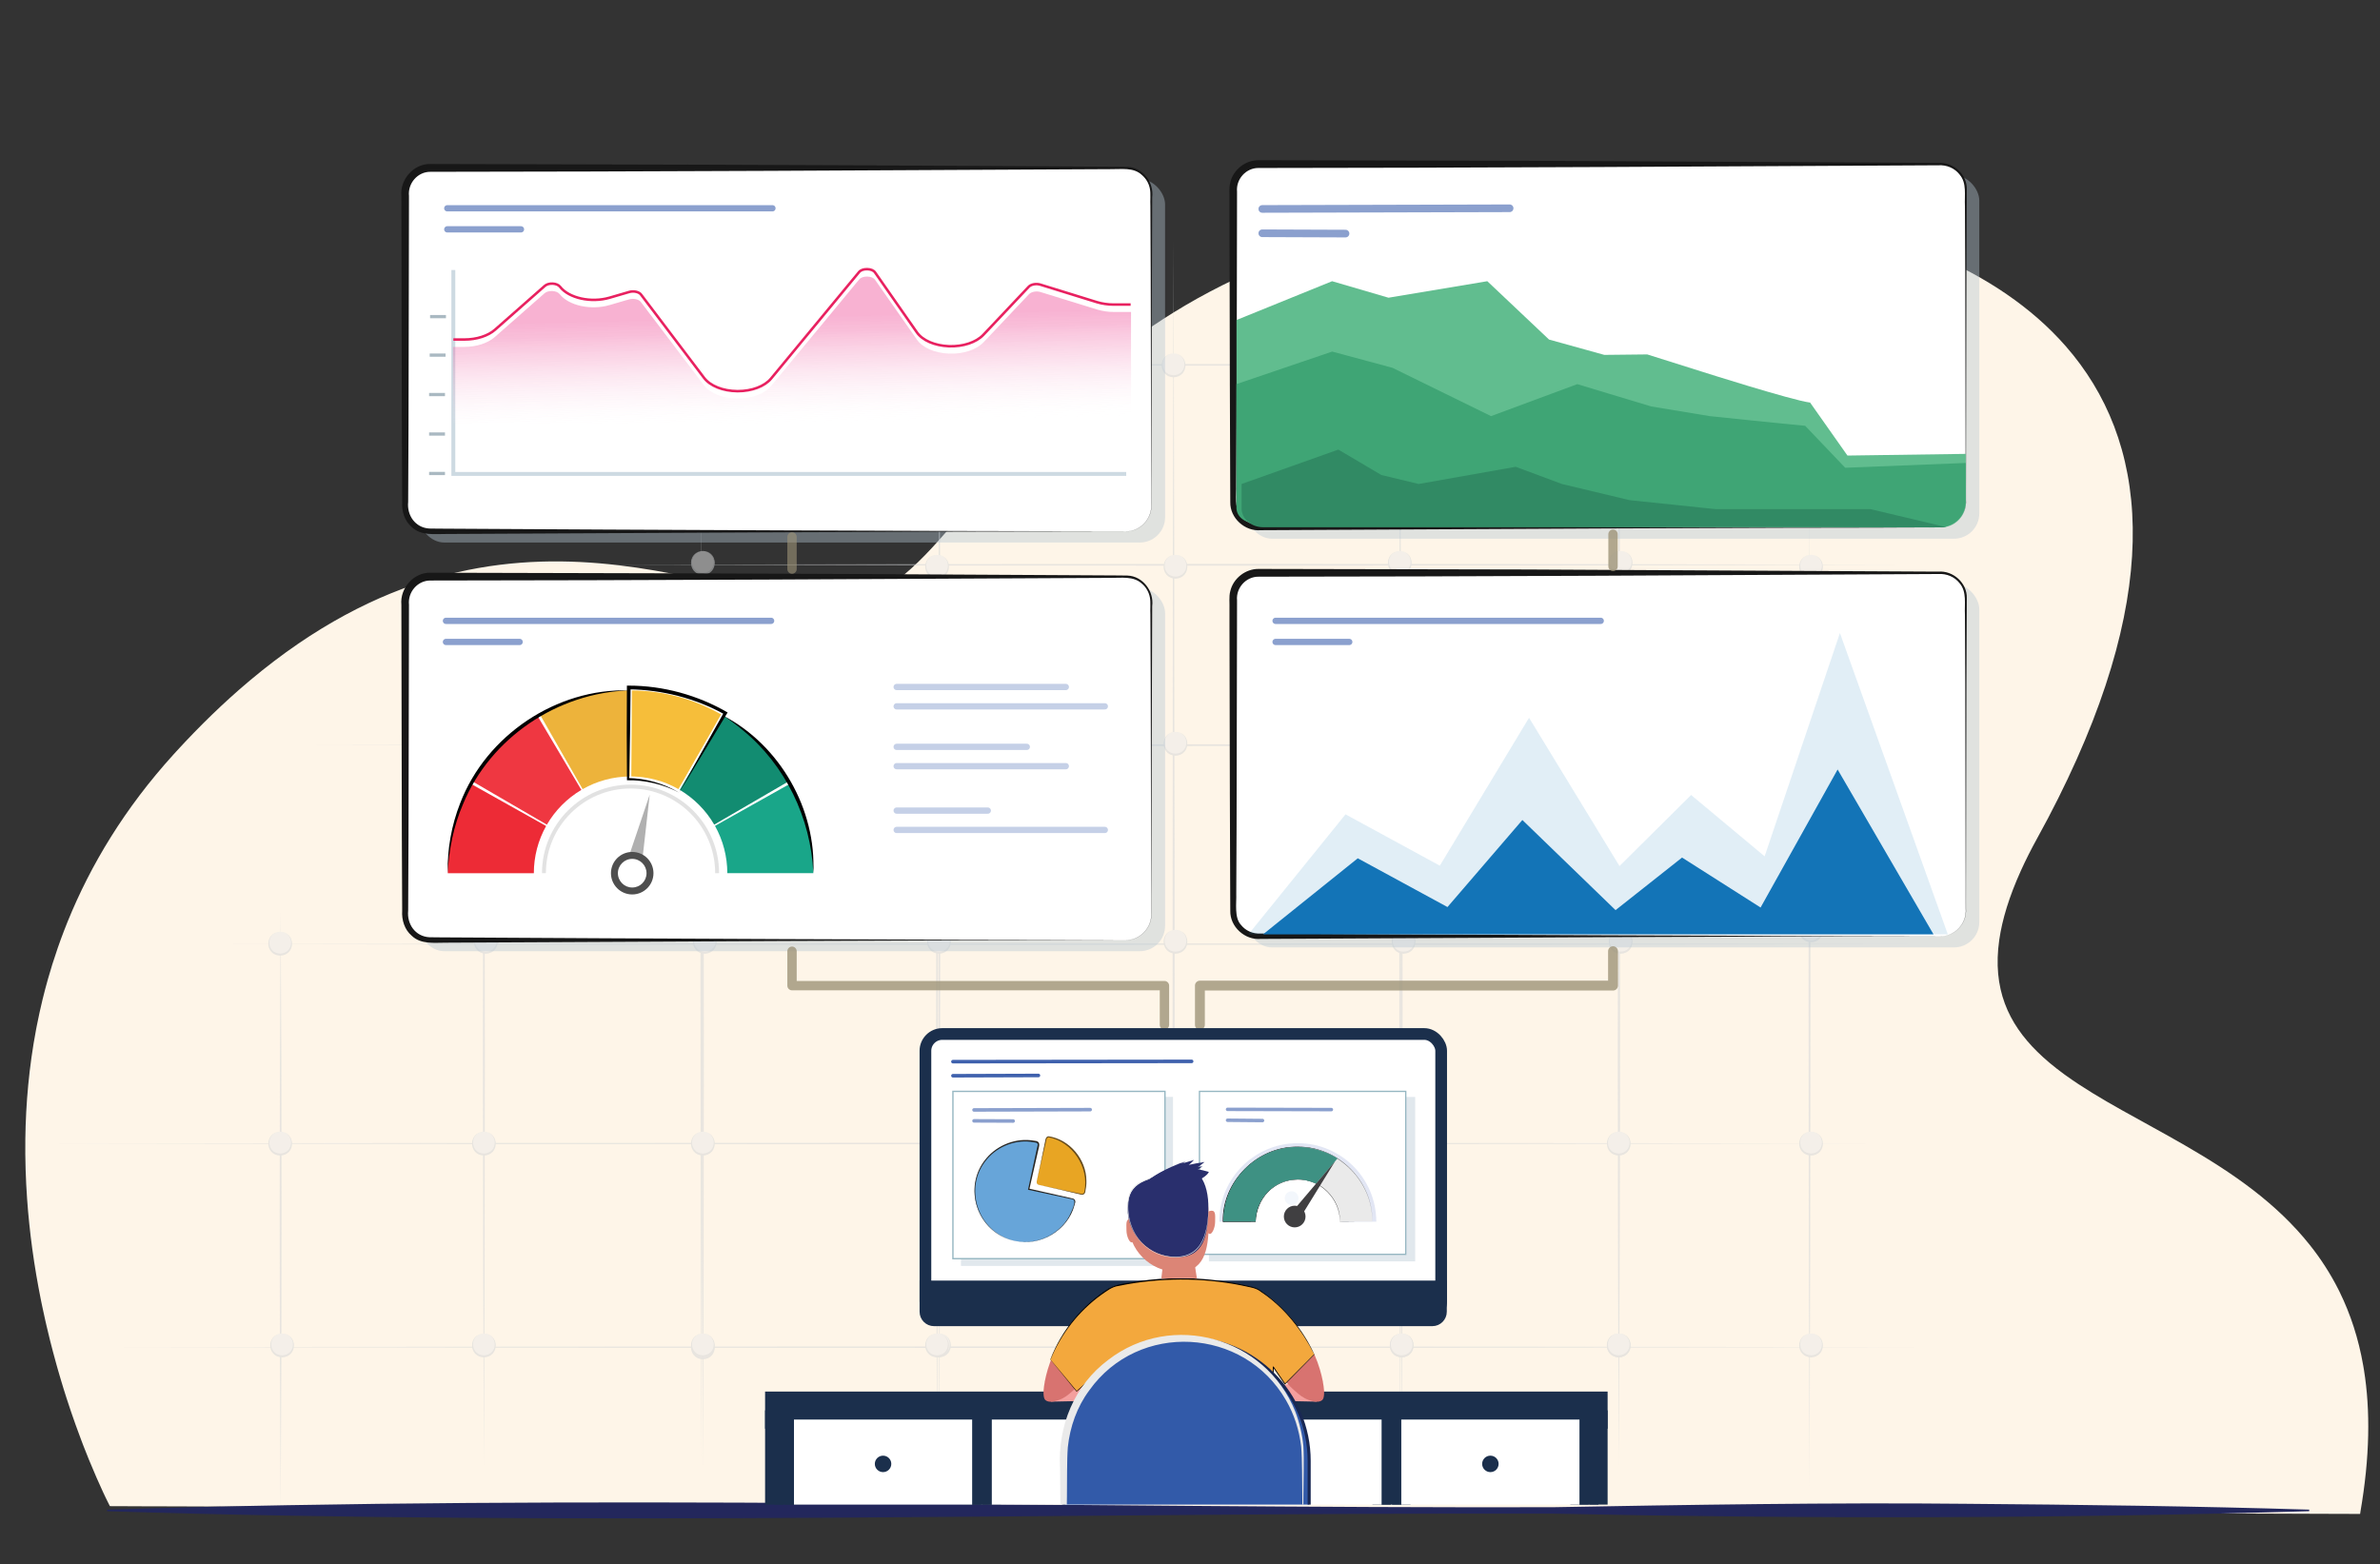 <?xml version="1.0" encoding="UTF-8"?><svg id="Solarwind" xmlns="http://www.w3.org/2000/svg" xmlns:xlink="http://www.w3.org/1999/xlink" viewBox="0 0 610.16 401.1"><rect x="0" y="0" width="610.16" height="401.1" fill="#333333" stroke="none"/><defs><style>.cls-1,.cls-2,.cls-3,.cls-4,.cls-5,.cls-6,.cls-7,.cls-8,.cls-9,.cls-10,.cls-11,.cls-12,.cls-13,.cls-14,.cls-15,.cls-16,.cls-17{fill:none;}.cls-2,.cls-4{stroke-width:.91px;}.cls-2,.cls-4,.cls-5,.cls-8,.cls-11,.cls-12,.cls-13,.cls-14,.cls-17{stroke-linecap:round;stroke-linejoin:round;}.cls-2,.cls-4,.cls-8,.cls-12,.cls-13,.cls-17{stroke:#3f61ad;}.cls-2,.cls-8,.cls-12,.cls-14,.cls-17{opacity:.6;}.cls-18{fill:url(#linear-gradient);}.cls-19{clip-path:url(#clippath);}.cls-3{stroke:#aab9c2;stroke-width:.83px;}.cls-3,.cls-20,.cls-21,.cls-6,.cls-7,.cls-9,.cls-10,.cls-22,.cls-23,.cls-15,.cls-16{stroke-miterlimit:10;}.cls-24{mask:url(#mask);}.cls-25{fill:#f49f9e;}.cls-26{fill:#f3f7fc;}.cls-27{fill:#f3a83d;}.cls-28{fill:#010101;}.cls-29{fill:#ed2b36;}.cls-30,.cls-31{fill:#eaeaea;}.cls-32{fill:#f6be3a;}.cls-33{fill:#e8a523;}.cls-34{fill:#fef5e8;}.cls-35,.cls-36,.cls-37,.cls-23,.cls-38{fill:#fff;}.cls-39{fill:#ef3741;}.cls-40{fill:#edb33b;}.cls-41{fill:#67a5d9;}.cls-42{fill:#b4c5d3;}.cls-43{fill:#318a64;}.cls-44{fill:#b0b0b0;}.cls-45{fill:#d87370;}.cls-46{fill:#d1d4d6;}.cls-47,.cls-48{fill:#dc8576;}.cls-49{fill:#128c71;}.cls-50{fill:#1374b7;}.cls-51{fill:#171717;}.cls-52{fill:#23275c;}.cls-53,.cls-54{fill:#403f41;}.cls-55,.cls-20,.cls-22{fill:#1b2f4c;}.cls-56{fill:#3fa575;}.cls-57{fill:#19a689;}.cls-58{fill:#644a1d;}.cls-59{fill:#61bd8f;}.cls-60{fill:#282623;}.cls-61{fill:#4e4e4e;}.cls-62{fill:#388cc5;isolation:isolate;opacity:.15;}.cls-20{stroke-width:4.07px;}.cls-20,.cls-22,.cls-23{stroke:#1b2f4c;}.cls-21{fill:#325aa9;stroke:#192853;}.cls-21,.cls-6{stroke-width:.79px;}.cls-5{stroke-width:2.53px;}.cls-5,.cls-11{opacity:.8;}.cls-5,.cls-11,.cls-14{stroke:#9e9478;}.cls-36{stroke-width:.35px;}.cls-36,.cls-38{stroke:#96b7c2;stroke-miterlimit:10;}.cls-63{fill:#b6c2e3;}.cls-63,.cls-64{opacity:.4;}.cls-63,.cls-65,.cls-66,.cls-54,.cls-67,.cls-48,.cls-31,.cls-37{fill-rule:evenodd;}.cls-6,.cls-7{stroke:#59a5db;}.cls-7{stroke-width:1.57px;}.cls-8{stroke-width:.89px;}.cls-9{stroke:#e2e2e2;}.cls-10{stroke:#cddae2;}.cls-11,.cls-14{stroke-width:2.4px;}.cls-12{stroke-width:1.96px;}.cls-68{opacity:.69;}.cls-69{opacity:.5;}.cls-22{stroke-width:4.71px;}.cls-13{opacity:.3;}.cls-13,.cls-17{stroke-width:1.61px;}.cls-65{fill:#292f6d;}.cls-66{fill:#3e9183;}.cls-67{fill:#e1e2e1;}.cls-23{stroke-width:3px;}.cls-38{stroke-width:.34px;}.cls-15{stroke:#eeedee;stroke-dasharray:0 .22;stroke-width:1.65px;}.cls-16{stroke:#e82160;stroke-width:.65px;}</style><linearGradient id="linear-gradient" x1="202.74" y1="81.22" x2="203.37" y2="108.96" gradientUnits="userSpaceOnUse"><stop offset="0" stop-color="#ee4693" stop-opacity=".6"/><stop offset=".14" stop-color="#ef569c" stop-opacity=".55"/><stop offset=".4" stop-color="#f382b6" stop-opacity=".4"/><stop offset=".75" stop-color="#f9c8df" stop-opacity=".18"/><stop offset="1" stop-color="#fff" stop-opacity="0"/></linearGradient><clipPath id="clippath"><rect class="cls-1" x="119.18" y="212.66" width="352.59" height="173.11"/></clipPath><mask id="mask" x="291.17" y="297.72" width="12.75" height="11.44" maskUnits="userSpaceOnUse"><g id="mask-11"><polygon id="path-10" class="cls-37" points="291.17 297.72 303.93 297.72 303.93 309.16 291.17 309.16 291.17 297.72"/></g></mask></defs><path class="cls-34" d="m605.12,387.79h0c-.02.13-.04.25-.06.37l-9.54-.03-147.86-.52-97.57-.34h-2.97s-6.87-.03-6.87-.03l-89.26-.31-141.88-.5-26.13-.09-6.94-.02h-2.43s-.39,0-.39,0h-.8s-27.1-.1-27.1-.1h0l-7.55-.02h-.82s-4.41-.02-4.41-.02h-3.03s-1.33-.02-1.33-.02c0,0-.06-.11-.17-.32-.04-.07-.08-.16-.13-.26-.07-.15-.16-.32-.26-.52-.03-.07-.07-.14-.11-.22-.13-.27-.28-.57-.45-.92-.2-.42-.43-.9-.68-1.44h0c-.93-2.01-2.17-4.78-3.58-8.23-.46-1.13-.94-2.34-1.44-3.62-.2-.51-.39-1.03-.59-1.56h0c-.19-.51-.39-1.04-.58-1.57,0-.02-.01-.03-.02-.05-.13-.37-.27-.74-.41-1.12-.14-.39-.28-.78-.43-1.17-.73-2.04-1.47-4.21-2.21-6.5-.02-.06-.04-.12-.06-.18h0c-.48-1.5-.97-3.04-1.44-4.64-.26-.88-.52-1.76-.78-2.67-.02-.05-.03-.11-.05-.17-.11-.4-.23-.8-.34-1.21-.1-.34-.19-.68-.28-1.03-.19-.71-.39-1.42-.58-2.14-.25-.93-.49-1.87-.73-2.82-.32-1.29-.64-2.61-.95-3.95-.09-.4-.19-.8-.28-1.21-.27-1.21-.54-2.43-.8-3.67-.08-.4-.17-.8-.25-1.2-.05-.25-.1-.49-.15-.74-.39-1.96-.76-3.96-1.11-5.99-.38-2.24-.74-4.53-1.05-6.85-.29-2.14-.56-4.32-.78-6.53-.22-2.08-.4-4.19-.55-6.33-.35-4.99-.52-10.12-.45-15.34.12-9.09.95-18.47,2.74-27.96.06-.35.13-.69.2-1.04.44-2.26.94-4.52,1.49-6.79.42-1.73.88-3.46,1.37-5.19.36-1.25.73-2.51,1.12-3.77.89-2.84,1.88-5.69,2.97-8.53.3-.79.61-1.57.93-2.36,5.94-14.65,14.69-29.16,27.15-42.89.23-.26.47-.51.7-.77,6.18-6.75,12.29-12.63,18.32-17.73.22-.19.44-.37.66-.56,66.16-55.46,122.08-17.83,151.76-19.91,5.84-.41,10.97-3.06,16.01-7.26,9.24-7.7,18.17-20.6,30.64-34.45,18.69-20.76,45.31-43.65,92.75-54.34,58.7-13.24,139.35-9.52,174.24,30.26,21.1,24.06,25.47,61.32-1.9,116.02-1.66,3.32-3.44,6.72-5.35,10.17-1.6,2.9-2.99,5.67-4.19,8.32-3.01,6.65-4.79,12.51-5.55,17.73-1.81,12.55,2.34,21.44,9.78,28.74,2.01,1.98,4.26,3.84,6.7,5.63.16.11.31.23.47.34,8.69,6.28,19.66,11.66,30.6,17.98,6.04,3.49,12.07,7.26,17.7,11.62,5.23,4.05,10.11,8.61,14.34,13.92,2.76,3.46,5.24,7.26,7.35,11.43.12.24.24.47.35.71,2.72,5.56,4.8,11.8,6.03,18.88.06.36.12.72.18,1.08,1.65,10.28,1.53,22.3-.94,36.51Z"/><g id="Page-1" class="cls-69"><g id="V1-Copy-2"><g id="grid"><g id="Path-14-Copy"><path class="cls-46" d="m179.83,373.84c-.32-78.96-.33-167.53,0-246.49.33,78.96.32,167.53,0,246.49h0Z"/></g><g id="Path-14-Copy-2"><path class="cls-46" d="m240.83,386.56c-.3-101.7-.31-222.89,0-324.59.3,101.7.3,222.89,0,324.59h0Z"/></g><g id="Path-14-Copy-3"><path class="cls-46" d="m300.87,376.28c-.3-98.48-.31-215.83,0-314.31.3,98.48.3,215.83,0,314.31h0Z"/></g><g id="Path-14-Copy-4"><path class="cls-46" d="m358.96,385.56c-.3-98.48-.31-215.83,0-314.31.3,98.48.3,215.83,0,314.31h0Z"/></g><g id="Path-14-Copy-5"><path class="cls-46" d="m415.1,372.87c-.3-98.48-.31-215.83,0-314.31.3,98.48.3,215.83,0,314.31h0Z"/></g><g id="Path-14-Copy-6"><path class="cls-46" d="m463.91,381.68c-.32-81.46-.33-172.84,0-254.3.33,81.46.32,172.84,0,254.3h0Z"/></g><g id="Path-13"><path class="cls-46" d="m80.37,191.06c124.19-.3,272.19-.31,396.38,0-124.19.31-272.19.3-396.38,0h0Z"/></g><g id="Path-13-Copy-2"><path class="cls-46" d="m154.08,144.81c104.92-.3,229.95-.31,334.87,0-104.92.3-229.95.3-334.87,0h0Z"/></g><g id="Path-13-Copy-4"><path class="cls-46" d="m229.01,93.55c75.24-.32,159.65-.33,234.9,0-75.24.33-159.65.32-234.9,0h0Z"/></g><g id="Path-13-Copy"><path class="cls-46" d="m58.89,242.07c107.43-.25,323.63-.25,431.04,0-107.43.25-323.63.25-431.04,0h0Z"/></g><g id="Path-13-Copy-3"><path class="cls-46" d="m12.55,293.19c116.79-.25,351.8-.25,468.56,0-116.79.25-351.8.25-468.56,0h0Z"/></g><g id="Path-13-Copy-5"><path class="cls-46" d="m30.1,345.41c115.21-.25,347.06-.25,462.25,0-115.21.25-347.06.25-462.25,0h0Z"/></g><g id="Path-14"><path class="cls-46" d="m124.06,376.8c-.32-67.4-.33-143,0-210.39.33,67.4.32,143,0,210.39h0Z"/></g><g id="Path-14-Copy-7"><path class="cls-46" d="m71.95,387.54c-.32-49.41-.33-104.84,0-154.25.33,49.41.32,104.84,0,154.25h0Z"/></g><g id="Oval-5"><circle class="cls-30" cx="71.83" cy="293.08" r="2.93"/><path class="cls-46" d="m71.83,290.16c4.01.09,4.09,5.97,0,6.12-4.09-.15-4.01-6.03,0-6.12h0Zm0,0c-3.74.14-3.66,5.51,0,5.59,3.66-.08,3.74-5.45,0-5.59h0Z"/></g><g id="Oval-5-Copy-2"><circle class="cls-30" cx="124.55" cy="241.34" r="2.93"/><path class="cls-46" d="m124.55,238.41c4.01.09,4.09,5.97,0,6.12-4.09-.15-4.01-6.03,0-6.12h0Zm0,0c-3.74.14-3.66,5.51,0,5.59,3.66-.08,3.74-5.45,0-5.59h0Z"/></g><g id="Oval-5-Copy-2-2"><circle class="cls-30" cx="71.83" cy="241.83" r="2.93"/><path class="cls-46" d="m71.83,238.9c4.01.09,4.09,5.97,0,6.12-4.09-.15-4.01-6.03,0-6.12h0Zm0,0c-3.74.14-3.66,5.51,0,5.59,3.66-.08,3.74-5.45,0-5.59h0Z"/></g><g id="Oval-5-Copy-9"><circle class="cls-30" cx="123.57" cy="190.57" r="2.93"/><path class="cls-46" d="m123.57,187.64c4.01.09,4.09,5.97,0,6.12-4.09-.15-4.01-6.03,0-6.12h0Zm0,0c-3.74.14-3.66,5.51,0,5.59,3.66-.08,3.74-5.45,0-5.59h0Z"/></g><g id="Oval-5-Copy-9-2"><circle class="cls-30" cx="180.2" cy="144.2" r="2.93"/><path class="cls-46" d="m180.2,141.27c4.01.09,4.09,5.97,0,6.12-4.09-.15-4.01-6.03,0-6.12h0Zm0,0c-3.74.14-3.66,5.51,0,5.59,3.66-.08,3.74-5.45,0-5.59h0Z"/></g><g id="Oval-5-Copy-3"><circle class="cls-30" cx="124.06" cy="293.08" r="2.93"/><path class="cls-46" d="m124.06,290.16c4.01.09,4.09,5.97,0,6.12-4.09-.15-4.01-6.03,0-6.12h0Zm0,0c-3.74.14-3.66,5.51,0,5.59,3.66-.08,3.74-5.45,0-5.59h0Z"/></g><g id="Oval-5-Copy-5"><circle class="cls-30" cx="180.2" cy="345.32" r="2.93"/><path class="cls-46" d="m180.2,342.39c4.01.09,4.09,5.97,0,6.12-4.09-.15-4.01-6.03,0-6.12h0Zm0,0c-3.74.14-3.66,5.51,0,5.59,3.66-.08,3.74-5.45,0-5.59h0Z"/></g><g id="Oval-5-Copy-6"><circle class="cls-30" cx="240.73" cy="344.83" r="2.93"/><path class="cls-46" d="m240.73,341.9c4.01.09,4.09,5.97,0,6.12-4.09-.15-4.01-6.03,0-6.12h0Zm0,0c-3.74.14-3.66,5.51,0,5.59,3.66-.08,3.74-5.45,0-5.59h0Z"/></g><g id="Oval-5-Copy-6-2"><circle class="cls-30" cx="301.26" cy="344.83" r="2.93"/><path class="cls-46" d="m301.26,341.9c4.01.09,4.09,5.97,0,6.12-4.09-.15-4.01-6.03,0-6.12h0Zm0,0c-3.74.14-3.66,5.51,0,5.59,3.66-.08,3.74-5.45,0-5.59h0Z"/></g><g id="Oval-5-Copy-6-3"><circle class="cls-30" cx="359.35" cy="344.83" r="2.93"/><path class="cls-46" d="m359.35,341.9c4.01.09,4.09,5.97,0,6.12-4.09-.15-4.01-6.03,0-6.12h0Zm0,0c-3.74.14-3.66,5.51,0,5.59,3.66-.08,3.74-5.45,0-5.59h0Z"/></g><g id="Oval-5-Copy-6-4"><circle class="cls-30" cx="415" cy="344.83" r="2.93"/><path class="cls-46" d="m415,341.9c4.01.09,4.09,5.97,0,6.12-4.09-.15-4.01-6.03,0-6.12h0Zm0,0c-3.74.14-3.66,5.51,0,5.59,3.66-.08,3.74-5.45,0-5.59h0Z"/></g><g id="Oval-5-Copy-7"><circle class="cls-30" cx="464.3" cy="293.08" r="2.93"/><path class="cls-46" d="m464.3,290.16c4.01.09,4.09,5.97,0,6.12-4.09-.15-4.01-6.03,0-6.12h0Zm0,0c-3.74.14-3.66,5.51,0,5.59,3.66-.08,3.74-5.45,0-5.59h0Z"/></g><g id="Oval-5-Copy-7-2"><circle class="cls-30" cx="464.3" cy="344.83" r="2.93"/><path class="cls-46" d="m464.3,341.9c4.01.09,4.09,5.97,0,6.12-4.09-.15-4.01-6.03,0-6.12h0Zm0,0c-3.74.14-3.66,5.51,0,5.59,3.66-.08,3.74-5.45,0-5.59h0Z"/></g><g id="Oval-5-Copy-8"><circle class="cls-30" cx="464.3" cy="238.41" r="2.93"/><path class="cls-46" d="m464.3,235.48c4.01.09,4.09,5.97,0,6.12-4.09-.15-4.01-6.03,0-6.12h0Zm0,0c-3.74.14-3.66,5.51,0,5.59,3.66-.08,3.74-5.45,0-5.59h0Z"/></g><g id="Oval-5-Copy-8-2"><circle class="cls-30" cx="464.3" cy="191.06" r="2.93"/><path class="cls-46" d="m464.3,188.13c4.01.09,4.09,5.97,0,6.12-4.09-.15-4.01-6.03,0-6.12h0Zm0,0c-3.74.14-3.66,5.51,0,5.59,3.66-.08,3.74-5.45,0-5.59h0Z"/></g><g id="Oval-5-Copy-8-3"><circle class="cls-30" cx="464.3" cy="145.18" r="2.93"/><path class="cls-46" d="m464.3,142.25c4.01.09,4.09,5.97,0,6.12-4.09-.15-4.01-6.03,0-6.12h0Zm0,0c-3.74.14-3.66,5.51,0,5.59,3.66-.08,3.74-5.45,0-5.59h0Z"/></g><g id="Oval-5-Copy-8-4"><circle class="cls-30" cx="415.49" cy="144.2" r="2.93"/><path class="cls-46" d="m415.49,141.27c4.01.09,4.09,5.97,0,6.12-4.09-.15-4.01-6.03,0-6.12h0Zm0,0c-3.74.14-3.66,5.51,0,5.59,3.66-.08,3.74-5.45,0-5.59h0Z"/></g><g id="Oval-5-Copy-8-5"><circle class="cls-30" cx="358.86" cy="144.2" r="2.93"/><path class="cls-46" d="m358.86,141.27c4.01.09,4.09,5.97,0,6.12-4.09-.15-4.01-6.03,0-6.12h0Zm0,0c-3.74.14-3.66,5.51,0,5.59,3.66-.08,3.74-5.45,0-5.59h0Z"/></g><g id="Oval-5-Copy-8-6"><circle class="cls-30" cx="301.36" cy="145.18" r="2.93"/><path class="cls-46" d="m301.36,142.25c4.01.09,4.09,5.97,0,6.12-4.09-.15-4.01-6.03,0-6.12h0Zm0,0c-3.74.14-3.66,5.51,0,5.59,3.66-.08,3.74-5.45,0-5.59h0Z"/></g><g id="Oval-5-Copy-8-7"><circle class="cls-30" cx="240.24" cy="145.18" r="2.93"/><path class="cls-46" d="m240.24,142.25c4.01.09,4.09,5.97,0,6.12-4.09-.15-4.01-6.03,0-6.12h0Zm0,0c-3.74.14-3.66,5.51,0,5.59,3.66-.08,3.74-5.45,0-5.59h0Z"/></g><g id="Oval-5-Copy-8-8"><circle class="cls-30" cx="240.24" cy="93.55" r="2.93"/><path class="cls-46" d="m240.24,90.62c4.01.09,4.09,5.97,0,6.12-4.09-.15-4.01-6.03,0-6.12h0Zm0,0c-3.74.14-3.66,5.51,0,5.59,3.66-.08,3.74-5.45,0-5.59h0Z"/></g><g id="Oval-5-Copy-8-9"><circle class="cls-30" cx="300.87" cy="93.55" r="2.93"/><path class="cls-46" d="m300.87,90.62c4.01.09,4.09,5.97,0,6.12-4.09-.15-4.01-6.03,0-6.12h0Zm0,0c-3.74.14-3.66,5.51,0,5.59,3.66-.08,3.74-5.45,0-5.59h0Z"/></g><g id="Oval-5-Copy-8-10"><circle class="cls-30" cx="359.35" cy="93.55" r="2.93"/><path class="cls-46" d="m359.35,90.62c4.01.09,4.09,5.97,0,6.12-4.09-.15-4.01-6.03,0-6.12h0Zm0,0c-3.74.14-3.66,5.51,0,5.59,3.66-.08,3.74-5.45,0-5.59h0Z"/></g><g id="Oval-5-Copy-8-11"><circle class="cls-30" cx="415.1" cy="93.55" r="2.93"/><path class="cls-46" d="m415.1,90.62c4.01.09,4.09,5.97,0,6.12-4.09-.15-4.01-6.03,0-6.12h0Zm0,0c-3.74.14-3.66,5.51,0,5.59,3.66-.08,3.74-5.45,0-5.59h0Z"/></g><g id="Oval-5-Copy-4"><circle class="cls-30" cx="124.06" cy="344.83" r="2.93"/><path class="cls-46" d="m124.06,341.9c4.01.09,4.09,5.97,0,6.12-4.09-.15-4.01-6.03,0-6.12h0Zm0,0c-3.74.14-3.66,5.51,0,5.59,3.66-.08,3.74-5.45,0-5.59h0Z"/></g><g id="Path-14-2"><path class="cls-46" d="m180.2,376.8c-.32-67.4-.33-143,0-210.39.33,67.4.32,143,0,210.39h0Z"/></g><g id="Oval-5-Copy-2-3"><circle class="cls-30" cx="180.69" cy="241.34" r="2.93"/><path class="cls-46" d="m180.69,238.41c4.01.09,4.09,5.97,0,6.12-4.09-.15-4.01-6.03,0-6.12h0Zm0,0c-3.74.14-3.66,5.51,0,5.59,3.66-.08,3.74-5.45,0-5.59h0Z"/></g><g id="Oval-5-Copy-9-3"><circle class="cls-30" cx="179.71" cy="190.57" r="2.93"/><path class="cls-46" d="m179.71,187.64c4.01.09,4.09,5.97,0,6.12-4.09-.15-4.01-6.03,0-6.12h0Zm0,0c-3.74.14-3.66,5.51,0,5.59,3.66-.08,3.74-5.45,0-5.59h0Z"/></g><g id="Oval-5-Copy-3-2"><circle class="cls-30" cx="180.2" cy="293.08" r="2.93"/><path class="cls-46" d="m180.2,290.16c4.01.09,4.09,5.97,0,6.12-4.09-.15-4.01-6.03,0-6.12h0Zm0,0c-3.74.14-3.66,5.51,0,5.59,3.66-.08,3.74-5.45,0-5.59h0Z"/></g><g id="Oval-5-Copy-4-2"><circle class="cls-30" cx="180.2" cy="344.83" r="2.93"/><path class="cls-46" d="m180.2,341.9c4.01.09,4.09,5.97,0,6.12-4.09-.15-4.01-6.03,0-6.12h0Zm0,0c-3.74.14-3.66,5.51,0,5.59,3.66-.08,3.74-5.45,0-5.59h0Z"/></g><g id="Path-14-3"><path class="cls-46" d="m240.24,376.8c-.32-67.4-.33-143,0-210.39.33,67.4.32,143,0,210.39h0Z"/></g><g id="Oval-5-Copy-2-4"><circle class="cls-30" cx="240.73" cy="241.34" r="2.93"/><path class="cls-46" d="m240.73,238.41c4.01.09,4.09,5.97,0,6.12-4.09-.15-4.01-6.03,0-6.12h0Zm0,0c-3.74.14-3.66,5.51,0,5.59,3.66-.08,3.74-5.45,0-5.59h0Z"/></g><g id="Oval-5-Copy-9-4"><circle class="cls-30" cx="239.76" cy="190.57" r="2.93"/><path class="cls-46" d="m239.76,187.64c4.01.09,4.09,5.97,0,6.12-4.09-.15-4.01-6.03,0-6.12h0Zm0,0c-3.74.14-3.66,5.51,0,5.59,3.66-.08,3.74-5.45,0-5.59h0Z"/></g><g id="Oval-5-Copy-3-3"><circle class="cls-30" cx="240.24" cy="293.08" r="2.93"/><path class="cls-46" d="m240.24,290.16c4.01.09,4.09,5.97,0,6.12-4.09-.15-4.01-6.03,0-6.12h0Zm0,0c-3.74.14-3.66,5.51,0,5.59,3.66-.08,3.74-5.45,0-5.59h0Z"/></g><g id="Oval-5-Copy-4-3"><circle class="cls-30" cx="240.24" cy="344.83" r="2.93"/><path class="cls-46" d="m240.24,341.9c4.01.09,4.09,5.97,0,6.12-4.09-.15-4.01-6.03,0-6.12h0Zm0,0c-3.74.14-3.66,5.51,0,5.59,3.66-.08,3.74-5.45,0-5.59h0Z"/></g><g id="Path-14-4"><path class="cls-46" d="m300.87,376.8c-.32-67.4-.33-143,0-210.39.33,67.4.32,143,0,210.39h0Z"/></g><g id="Oval-5-Copy-2-5"><circle class="cls-30" cx="301.36" cy="241.34" r="2.93"/><path class="cls-46" d="m301.36,238.41c4.01.09,4.09,5.97,0,6.12-4.09-.15-4.01-6.03,0-6.12h0Zm0,0c-3.74.14-3.66,5.51,0,5.59,3.66-.08,3.74-5.45,0-5.59h0Z"/></g><g id="Oval-5-Copy-9-5"><circle class="cls-30" cx="301.36" cy="190.57" r="2.93"/><path class="cls-46" d="m301.36,187.64c4.01.09,4.09,5.97,0,6.12-4.09-.15-4.01-6.03,0-6.12h0Zm0,0c-3.74.14-3.66,5.51,0,5.59,3.66-.08,3.74-5.45,0-5.59h0Z"/></g><g id="Oval-5-Copy-3-4"><circle class="cls-30" cx="301.36" cy="293.08" r="2.93"/><path class="cls-46" d="m301.36,290.16c4.01.09,4.09,5.97,0,6.12-4.09-.15-4.01-6.03,0-6.12h0Zm0,0c-3.74.14-3.66,5.51,0,5.59,3.66-.08,3.74-5.45,0-5.59h0Z"/></g><g id="Oval-5-Copy-4-4"><circle class="cls-30" cx="301.36" cy="344.83" r="2.93"/><path class="cls-46" d="m301.36,341.9c4.01.09,4.09,5.97,0,6.12-4.09-.15-4.01-6.03,0-6.12h0Zm0,0c-3.74.14-3.66,5.51,0,5.59,3.66-.08,3.74-5.45,0-5.59h0Z"/></g><g id="Path-14-5"><path class="cls-46" d="m359.35,376.8c-.32-67.4-.33-143,0-210.39.33,67.4.32,143,0,210.39h0Z"/></g><g id="Oval-5-Copy-2-6"><circle class="cls-30" cx="359.84" cy="241.34" r="2.93"/><path class="cls-46" d="m359.84,238.41c4.01.09,4.09,5.97,0,6.12-4.09-.15-4.01-6.03,0-6.12h0Zm0,0c-3.74.14-3.66,5.51,0,5.59,3.66-.08,3.74-5.45,0-5.59h0Z"/></g><g id="Oval-5-Copy-9-6"><circle class="cls-30" cx="358.86" cy="190.57" r="2.93"/><path class="cls-46" d="m358.86,187.64c4.01.09,4.09,5.97,0,6.12-4.09-.15-4.01-6.03,0-6.12h0Zm0,0c-3.74.14-3.66,5.51,0,5.59,3.66-.08,3.74-5.45,0-5.59h0Z"/></g><g id="Oval-5-Copy-3-5"><circle class="cls-30" cx="359.35" cy="293.08" r="2.93"/><path class="cls-46" d="m359.35,290.16c4.01.09,4.09,5.97,0,6.12-4.09-.15-4.01-6.03,0-6.12h0Zm0,0c-3.74.14-3.66,5.51,0,5.59,3.66-.08,3.74-5.45,0-5.59h0Z"/></g><g id="Oval-5-Copy-4-5"><circle class="cls-30" cx="359.35" cy="344.83" r="2.93"/><path class="cls-46" d="m359.35,341.9c4.01.09,4.09,5.97,0,6.12-4.09-.15-4.01-6.03,0-6.12h0Zm0,0c-3.74.14-3.66,5.51,0,5.59,3.66-.08,3.74-5.45,0-5.59h0Z"/></g><g id="Path-14-6"><path class="cls-46" d="m415,376.8c-.32-67.4-.33-143,0-210.39.33,67.4.32,143,0,210.39h0Z"/></g><g id="Oval-5-Copy-2-7"><circle class="cls-30" cx="415.49" cy="241.34" r="2.93"/><path class="cls-46" d="m415.49,238.41c4.01.09,4.09,5.97,0,6.12-4.09-.15-4.01-6.03,0-6.12h0Zm0,0c-3.74.14-3.66,5.51,0,5.59,3.66-.08,3.74-5.45,0-5.59h0Z"/></g><g id="Oval-5-Copy-9-7"><circle class="cls-30" cx="415.49" cy="190.57" r="2.93"/><path class="cls-46" d="m415.49,187.64c4.01.09,4.09,5.97,0,6.12-4.09-.15-4.01-6.03,0-6.12h0Zm0,0c-3.74.14-3.66,5.51,0,5.59,3.66-.08,3.74-5.45,0-5.59h0Z"/></g><g id="Oval-5-Copy-3-6"><circle class="cls-30" cx="415" cy="293.08" r="2.93"/><path class="cls-46" d="m415,290.16c4.01.09,4.09,5.97,0,6.12-4.09-.15-4.01-6.03,0-6.12h0Zm0,0c-3.74.14-3.66,5.51,0,5.59,3.66-.08,3.74-5.45,0-5.59h0Z"/></g><g id="Oval-5-Copy-4-6"><circle class="cls-30" cx="415" cy="344.83" r="2.93"/><path class="cls-46" d="m415,341.9c4.01.09,4.09,5.97,0,6.12-4.09-.15-4.01-6.03,0-6.12h0Zm0,0c-3.74.14-3.66,5.51,0,5.59,3.66-.08,3.74-5.45,0-5.59h0Z"/></g><g id="Oval-5-Copy"><circle class="cls-30" cx="72.32" cy="344.83" r="2.93"/><path class="cls-46" d="m72.32,341.9c4.01.09,4.09,5.97,0,6.12-4.09-.15-4.01-6.03,0-6.12h0Zm0,0c-3.74.14-3.66,5.51,0,5.59,3.66-.08,3.74-5.45,0-5.59h0Z"/></g></g></g></g><path class="cls-52" d="m592.02,387.46c-64.13,1.89-129.86,1.99-194.07.62-123.49-.27-247.01,3.29-370.49-.62,0,0,0-.4,0-.4,123.48-3.92,247-.35,370.49-.62,33.72-.61,72.22-1.23,105.85-.88,29.21.23,59.04.6,88.21,1.5,0,0,0,.4,0,.4h0Z"/><g class="cls-64"><rect class="cls-42" x="107.41" y="45.92" width="191.28" height="93.18" rx="6.48" ry="6.48"/></g><rect class="cls-35" x="103.87" y="43.05" width="191.28" height="93.18" rx="6.48" ry="6.48"/><path class="cls-51" d="m288.67,136.23c-50.32,0-124.19.42-174.31.68-2.97-.02-6.42.5-8.79-1.77-1.87-1.57-2.62-4.07-2.46-6.45,0,0-.01-2.18-.01-2.18l-.08-17.43c-.03-15.08-.1-44.03-.12-58.83-.4-4.2,3.13-8.3,7.45-8.2,34.76.04,104.69.26,139.45.5,0,0,34.86.19,34.86.19,1.46.02,2.89,0,4.37.04,3.95.13,6.85,4,6.36,7.82-.1,20.41-.16,51.47-.2,71.9-.04,1.33.01,5.22-.01,6.54.36,3.73-2.7,7.28-6.5,7.2h0Zm0,0c3.77.06,6.85-3.47,6.46-7.2-.03-1.31.01-5.16-.01-6.54-.02-11.03-.09-40.87-.11-52.29,0,0-.08-17.43-.08-17.43-.08-1.16.11-3.18-.12-4.31-.24-1.37-.96-2.66-2.02-3.57-2.23-2.08-5.34-1.46-8.13-1.52-50.03.27-124.08.66-174.31.68-3.26-.03-5.84,2.94-5.5,6.2.03,1.3-.04,5.16-.01,6.54-.03,11.03-.08,40.88-.11,52.29-.02,1.28-.07,18.76-.09,19.61-.36,3.43,1.82,6.61,5.41,6.82,1.38.04,2.88.02,4.32.04,50.03.31,124.08.63,174.31.68h0Z"/><g class="cls-64"><rect class="cls-42" x="319.62" y="44.94" width="187.81" height="93.18" rx="6.48" ry="6.48"/></g><rect class="cls-35" x="316.15" y="42.07" width="187.81" height="93.18" rx="6.48" ry="6.48"/><path class="cls-51" d="m497.49,135.25c-49.69,0-122.65.42-172.14.68,0,0-2.15.01-2.15.01-4.02.36-7.89-3.09-7.79-7.2,0,0-.02-4.3-.02-4.3-.07-10.88-.13-40.37-.15-51.64,0,0-.04-17.21-.04-17.21v-4.3c.06-1.32-.18-3.15.21-4.52.75-3.27,3.89-5.72,7.24-5.69,0,0,68.86.14,68.86.14,22.73.12,81.29.41,103.28.54,0,0,2.15.01,2.15.01,3.8-.31,7.41,2.94,7.29,6.8,0,0-.02,4.3-.02,4.3-.13,21.12-.13,52.07-.2,73.16,0,0,0,2.15,0,2.15.31,3.68-2.76,7.15-6.5,7.06h0Zm0,0c3.71.06,6.8-3.38,6.46-7.06-.03-1.29.01-5.1-.01-6.46-.02-10.89-.09-40.37-.11-51.64,0,0-.08-17.21-.08-17.21-.15-2.82.53-5.94-1.36-8.13-1.3-1.67-3.35-2.5-5.46-2.37-50.32.28-123.77.68-174.29.69-3.2-.03-5.8,2.86-5.5,6.07.03,1.29-.04,5.1-.01,6.46-.03,10.89-.08,40.37-.11,51.64,0,0-.08,17.21-.08,17.21.09,2.21-.54,6.02,1.17,7.85,1.23,1.58,3.08,2.36,5.1,2.26,0,0,2.15.01,2.15.01,49.41.31,122.54.63,172.14.68h0Z"/><g class="cls-64"><rect class="cls-42" x="107.41" y="150.7" width="191.28" height="93.18" rx="6.48" ry="6.48"/></g><rect class="cls-35" x="103.87" y="147.84" width="191.28" height="93.18" rx="6.48" ry="6.48"/><path class="cls-51" d="m288.67,241.02c-50.32,0-124.19.42-174.31.68-2.97-.02-6.42.5-8.79-1.77-1.87-1.57-2.62-4.07-2.46-6.45,0,0-.01-2.18-.01-2.18l-.08-17.43c-.03-15.08-.1-44.03-.12-58.83-.4-4.2,3.13-8.3,7.45-8.2,34.76.04,104.69.26,139.45.5,0,0,34.86.19,34.86.19,1.46.02,2.89,0,4.37.04,3.95.13,6.85,4,6.36,7.82-.1,20.41-.16,51.47-.2,71.9-.04,1.33.01,5.22-.01,6.54.36,3.73-2.7,7.28-6.5,7.2h0Zm0,0c3.77.06,6.85-3.47,6.46-7.2-.03-1.31.01-5.16-.01-6.54-.02-11.03-.09-40.87-.11-52.29,0,0-.08-17.43-.08-17.43-.08-1.16.11-3.18-.12-4.31-.24-1.37-.96-2.66-2.02-3.57-2.23-2.08-5.34-1.46-8.13-1.52-50.03.27-124.08.66-174.31.68-3.26-.03-5.84,2.94-5.5,6.2.03,1.3-.04,5.16-.01,6.54-.03,11.03-.08,40.88-.11,52.29-.02,1.28-.07,18.76-.09,19.61-.36,3.43,1.82,6.61,5.41,6.82,1.38.04,2.88.02,4.32.04,50.03.31,124.08.63,174.31.68h0Z"/><g class="cls-64"><rect class="cls-42" x="319.62" y="149.73" width="187.81" height="93.18" rx="6.48" ry="6.48"/></g><rect class="cls-35" x="316.15" y="146.86" width="187.81" height="93.18" rx="6.48" ry="6.48"/><path class="cls-51" d="m497.49,240.04c-49.69,0-122.65.42-172.14.68,0,0-2.15.01-2.15.01-4.02.36-7.89-3.09-7.79-7.2,0,0-.02-4.3-.02-4.3-.07-10.88-.13-40.37-.15-51.64,0,0-.04-17.21-.04-17.21v-4.3c.06-1.32-.18-3.15.21-4.52.75-3.27,3.89-5.72,7.24-5.69,0,0,68.86.14,68.86.14,22.73.12,81.29.41,103.28.54,0,0,2.15.01,2.15.01,3.8-.31,7.41,2.94,7.29,6.8,0,0-.02,4.3-.02,4.3-.13,21.12-.13,52.07-.2,73.16,0,0,0,2.15,0,2.15.31,3.68-2.76,7.15-6.5,7.06h0Zm0,0c3.71.06,6.8-3.38,6.46-7.06-.03-1.29.01-5.1-.01-6.46-.02-10.89-.09-40.37-.11-51.64,0,0-.08-17.21-.08-17.21-.15-2.82.53-5.94-1.36-8.13-1.3-1.67-3.35-2.5-5.46-2.37-50.32.28-123.77.68-174.29.69-3.2-.03-5.8,2.86-5.5,6.07.03,1.29-.04,5.1-.01,6.46-.03,10.89-.08,40.37-.11,51.64,0,0-.08,17.21-.08,17.21.09,2.21-.54,6.02,1.17,7.85,1.23,1.58,3.08,2.36,5.1,2.26,0,0,2.15.01,2.15.01,49.41.31,122.54.63,172.14.68h0Z"/><polyline class="cls-10" points="116.22 69.23 116.22 121.51 288.73 121.51"/><g class="cls-68"><path class="cls-18" d="m285.59,79.99c-1.48,0-2.96-.22-4.28-.62l-14.53-4.49c-1.07-.33-2.38-.09-2.98.55l-11.63,12.31c-1.84,1.94-5.23,3.07-8.86,2.93-3.63-.14-6.78-1.5-8.22-3.57l-10.73-15.34c-.37-.53-1.09-.83-2.02-.85-.94-.01-1.67.25-2.1.77l-22.56,27.28c-1.65,1.99-4.92,3.23-8.53,3.23h-.15c-3.71-.04-6.97-1.35-8.53-3.42l-16.16-21.33c-.26-.35-.71-.6-1.29-.73-.58-.13-1.18-.11-1.74.05l-5.05,1.47c-4.75,1.38-10.46.12-12.73-2.81-.36-.46-1.04-.75-1.87-.8-.83-.04-1.58.17-2.05.59l-12.75,11.22c-1.79,1.58-4.73,2.52-7.84,2.52h-2.86v19.56h173.83v-28.52h-4.36Z"/></g><path class="cls-16" d="m289.86,78.09h-4.36c-1.48,0-2.96-.22-4.28-.62l-14.51-4.49c-1.07-.33-2.38-.09-2.98.55l-11.62,12.31c-1.84,1.94-5.22,3.07-8.85,2.93-3.62-.14-6.77-1.5-8.21-3.57l-10.71-15.34c-.37-.53-1.09-.83-2.02-.85-.94-.01-1.67.25-2.1.77l-22.54,27.28c-1.65,1.99-4.91,3.23-8.52,3.23h-.15c-3.7-.04-6.96-1.35-8.52-3.42l-16.14-21.33c-.26-.35-.71-.6-1.29-.73-.58-.13-1.18-.11-1.74.05l-5.04,1.47c-4.75,1.38-10.45.12-12.71-2.81-.36-.46-1.04-.75-1.86-.8-.83-.04-1.57.17-2.05.59l-12.74,11.22c-1.79,1.58-4.72,2.52-7.83,2.52h-2.86"/><line class="cls-3" x1="110.16" y1="91.05" x2="114.23" y2="91.05"/><line class="cls-3" x1="110.26" y1="81.18" x2="114.33" y2="81.18"/><line class="cls-3" x1="110.01" y1="101.16" x2="114.08" y2="101.16"/><line class="cls-3" x1="110.01" y1="111.28" x2="114.08" y2="111.28"/><line class="cls-3" x1="110.01" y1="121.4" x2="114.08" y2="121.4"/><path class="cls-59" d="m317,82.05l24.51-9.95,14.46,4.23,25.33-4.23,15.83,14.96,14.17,3.93,11-.12,14.09,4.44s22.94,7.3,27.67,7.91l9.57,13.58,30.34-.43v12.42c0,3.57-2.9,6.46-6.47,6.44l-174.1-.58c-3.53,0-6.4-2.52-6.4-5.62v-46.98Z"/><path class="cls-56" d="m317,98.48l24.53-8.34,15.47,4.17,25.26,12.38,22.11-8.2,7.97,2.41,10.98,3.31,14.99,2.48s19.74,2.07,24.48,2.48l10.26,10.76,30.91-1.23v9.48c.13,4.01-2.82,7.04-6.84,7.01l-175.79-1.18c-2.39,0-4.34-1.7-4.34-3.81v-31.72Z"/><path class="cls-43" d="m318.31,124.09l24.8-8.82,11.01,6.51,9.58,2.31,24.88-4.41,11.84,4.41,17.37,4.15,22.1,2.3h39.65l19.57,4.64h-175.28c-3.05,0-5.53-2.17-5.53-4.86v-6.23Z"/><line class="cls-17" x1="114.67" y1="53.4" x2="198.03" y2="53.4"/><line class="cls-17" x1="114.67" y1="58.8" x2="133.56" y2="58.8"/><line class="cls-17" x1="114.33" y1="159.18" x2="197.69" y2="159.18"/><line class="cls-13" x1="229.88" y1="212.79" x2="283.24" y2="212.79"/><line class="cls-13" x1="229.88" y1="176.14" x2="273.24" y2="176.14"/><line class="cls-13" x1="229.88" y1="181.1" x2="283.24" y2="181.1"/><line class="cls-13" x1="229.88" y1="196.44" x2="273.24" y2="196.44"/><line class="cls-13" x1="229.88" y1="191.49" x2="263.24" y2="191.49"/><line class="cls-13" x1="229.88" y1="207.83" x2="253.24" y2="207.83"/><line class="cls-17" x1="114.33" y1="164.59" x2="133.22" y2="164.59"/><line class="cls-17" x1="327.02" y1="159.18" x2="410.38" y2="159.18"/><line class="cls-17" x1="327.02" y1="164.59" x2="345.91" y2="164.59"/><line class="cls-12" x1="323.61" y1="53.57" x2="387.02" y2="53.4"/><line class="cls-12" x1="323.61" y1="59.81" x2="344.95" y2="59.89"/><polygon class="cls-62" points="320.07 239.55 344.95 208.79 369.13 221.95 392 184.03 415.19 222.05 433.55 203.83 452.4 219.56 471.7 162.3 499.36 239.55 320.07 239.55"/><polygon class="cls-50" points="323.81 239.55 348.09 220.06 371.09 232.56 390.29 210.24 414.18 233.35 431.23 219.87 451.36 232.68 471.11 197.29 495.69 239.55 323.81 239.55"/><polyline class="cls-11" points="298.53 262.77 298.53 252.71 203.05 252.71 203.05 243.89"/><polyline class="cls-5" points="307.62 262.76 307.62 252.7 413.53 252.7 413.53 243.88"/><g class="cls-19"><rect class="cls-22" x="198.5" y="359.14" width="211.29" height="4.81"/><rect class="cls-22" x="198.5" y="363.96" width="5.04" height="93.23"/><rect class="cls-22" x="249.23" y="363.96" width="5.04" height="93.23"/><rect class="cls-22" x="354.21" y="363.96" width="5.04" height="93.23"/><rect class="cls-22" x="404.94" y="363.96" width="4.85" height="93.23"/><rect class="cls-35" x="203.55" y="363.96" width="45.68" height="53.86"/><rect class="cls-35" x="359.25" y="363.96" width="45.68" height="53.86"/><rect class="cls-35" x="254.27" y="363.96" width="99.93" height="22.75"/><line class="cls-6" x1="203.55" y1="386.26" x2="249.23" y2="386.26"/><circle class="cls-55" cx="226.39" cy="375.33" r="2.11"/><line class="cls-6" x1="359.25" y1="386.26" x2="404.94" y2="386.26"/><circle class="cls-55" cx="382.09" cy="375.33" r="2.11"/><line class="cls-7" x1="254.27" y1="386.7" x2="354.21" y2="386.7"/><circle class="cls-55" cx="304.15" cy="375.33" r="2.11"/><rect class="cls-23" x="237.25" y="265.11" width="132.22" height="72.87" rx="4.32" ry="4.32"/><path class="cls-20" d="m237.8,330.36h131.08v5.96c0,.91-.74,1.66-1.66,1.66h-127.77c-.91,0-1.66-.74-1.66-1.66v-5.96h0Z"/><path class="cls-25" d="m267.89,354.05c3.9.37,7.8.74,11.7,1.1-.41.58-.84,1.23-1.26,1.95-.43.74-.79,1.45-1.09,2.11-2.59.05-5.18.11-7.77.16-.53-1.78-1.06-3.56-1.59-5.34Z"/><path class="cls-45" d="m277.2,354.44c-.49.56-1.21,1.33-2.16,2.15-1.26,1.1-2.14,1.84-3.45,2.3-.86.3-2.58.9-3.53.12-.25-.2-.96-.92-.17-4.97.32-1.67.93-4.04,2.15-6.81,2.38,2.4,4.77,4.8,7.15,7.21Z"/><path class="cls-25" d="m339.1,354.05c-3.9.37-7.8.74-11.7,1.1.41.58.84,1.23,1.26,1.95.43.74.79,1.45,1.09,2.11,2.59.05,5.18.11,7.77.16.53-1.78,1.06-3.56,1.59-5.34Z"/><path class="cls-45" d="m329.79,354.44c.49.56,1.21,1.33,2.16,2.15,1.26,1.1,2.14,1.84,3.45,2.3.86.3,2.58.9,3.53.12.25-.2.96-.92.17-4.97-.32-1.67-.93-4.04-2.15-6.81-2.38,2.4-4.77,4.8-7.15,7.21Z"/><path class="cls-27" d="m269.3,348.56c1.07-2.72,3.01-6.68,6.46-10.71,3.06-3.57,6.25-5.95,8.68-7.47.54-.34,1.13-.58,1.75-.71,4.52-.99,10.25-1.81,16.9-1.79,7.3.03,13.52,1.08,18.28,2.26.51.13,1,.34,1.44.63.74.49,1.48,1.02,2.22,1.59,6.01,4.63,9.66,10.27,11.9,14.89-2.51,2.53-5.01,5.07-7.52,7.6-1-1.46-1.99-2.91-2.99-4.37-.09,6.01-.18,12.01-.27,18.02-14.59-.31-29.18-.63-43.77-.94-.09-5.48-.18-10.96-.28-16.44-.76.79-1.58,1.59-2.44,2.4-1.25,1.17-2.47,2.23-3.66,3.2-2.24-2.72-4.48-5.44-6.72-8.15Z"/><path class="cls-28" d="m269.28,348.56c2.85-7.48,8.19-13.94,14.96-18.21,2.33-1.34,5.17-1.36,7.75-1.88,3.51-.5,7.06-.77,10.61-.76,5.32,0,10.64.55,15.85,1.64,1.7.42,3.62.55,5,1.74,5.85,4.03,10.59,9.8,13.53,16.2,0,0-7.5,7.62-7.5,7.62-.04.04-.1.04-.14,0,0,0-3.02-4.36-3.01-4.37,0,0,.21-.06.21-.06l-.2,18.02c.03.51-43.77-.94-43.95-.77-.09,0-.17-.08-.17-.17l-.2-16.44.18.07c-.84.83-2.11,2.09-3,2.87,0,0-3.13,2.72-3.13,2.72-.03.02-.07.02-.09,0,0,0-6.69-8.19-6.69-8.2h0Zm.04,0l6.75,8.11h-.09s3.1-2.75,3.1-2.75c.87-.77,2.12-2.05,2.96-2.89.06-.07.18-.02.18.07,0,0,.35,16.44.35,16.44l-.17-.17c-.06.03,44.54.73,43.59,1.12,0,0,.33-18.02.33-18.02,0-.11.16-.15.21-.06,0,0,2.98,4.38,2.98,4.38h-.15s7.54-7.59,7.54-7.59c-2.97-5.97-7.7-12.07-13.55-15.92-1.38-1.17-3.24-1.26-4.93-1.68-5.2-1.05-10.5-1.57-15.8-1.54-5.3.03-10.6.55-15.79,1.63-1.77.2-3.17,1.39-4.62,2.38-5.71,4.15-10.22,9.96-12.87,16.5h0Z"/><path class="cls-21" d="m304.15,343.1h0c17.37,0,31.48,14.1,31.48,31.48v36.94h-62.95v-36.94c0-17.37,14.1-31.48,31.48-31.48Z"/><path class="cls-30" d="m332.39,411.51c-16.75.03-40.95.23-57.94.5-1.14.13-2.37-.91-2.31-2.13-.03-2.76-.12-8.93-.15-11.77-.06-4.83-.21-17.07-.23-21.73-.61-10.76,3.65-21.23,12.39-27.74,16.31-12.54,40.3-5.79,47.9,13.24,1.1,2.86,1.81,5.84,2.1,8.88.2,3.37,0,9.26,0,12.7-.04,4.75-.12,17.12-.12,21.73v3.62c-.06.41.09,1.38-.18,1.79-.26.55-.85.92-1.46.91h0Zm0,0c.94.01,1.71-.86,1.61-1.79,0,0,0-.91,0-.91v-3.62c0-4.56-.09-17-.13-21.73-.07-3.43,0-9.29-.3-12.64-.5-4.15-1.78-8.2-3.88-11.81-10.81-18.8-37.82-20.23-50.42-2.55-3.15,4.22-4.96,9.36-5.51,14.58-.26,3.28-.18,9.22-.23,12.59-.05,4.77-.21,17.11-.27,21.73l-.05,3.62v.91c-.01.22.03.41.14.59.23.36.57.57,1.09.54,17.1.17,41.09.56,57.94.5h0Z"/></g><g class="cls-64"><rect class="cls-42" x="246.36" y="281.23" width="54.36" height="43.34"/></g><rect class="cls-36" x="244.3" y="279.82" width="54.36" height="42.89"/><line class="cls-2" x1="249.71" y1="284.58" x2="279.49" y2="284.5"/><line class="cls-2" x1="249.71" y1="287.38" x2="259.74" y2="287.42"/><path class="cls-33" d="m266.33,303.78l10.91,2.41c.39.09.77-.16.86-.55,1.42-6.4-2.64-12.75-9.04-14.17-.39-.09-.77.16-.86.54l-2.41,10.91c-.09.39.15.77.54.86Z"/><path class="cls-58" d="m266.33,303.78c3.61.79,7.23,1.56,10.86,2.29.42.12.81-.18.81-.63,1.28-6.1-3.03-12.7-9.17-13.84-.7.12-.56,1.05-.78,1.61,0,0-1.27,5.4-1.27,5.4l-.61,2.7-.31,1.35c-.17.43-.04,1,.48,1.11h0Zm0,0c-.52-.1-.66-.67-.49-1.11,0,0,.29-1.36.29-1.36l.58-2.71,1.12-5.43c.19-.62.09-1.72.96-1.84,5.4.76,9.72,5.94,9.73,11.38.04.94-.09,1.87-.27,2.79-.02.21-.13.52-.36.67-.21.16-.52.19-.75.12-3.6-.86-7.2-1.69-10.81-2.5h0Z"/><path class="cls-41" d="m260.08,318.14c6.99,1.55,13.94-2.88,15.48-9.88.09-.39-.16-.77-.55-.86l-11.28-2.49,2.49-11.28c.09-.39-.16-.77-.55-.86-6.99-1.55-13.94,2.88-15.48,9.88s2.89,13.94,9.88,15.49Z"/><path class="cls-60" d="m260.08,318.14c5.44,1.22,11.36-1.46,14.04-6.33.37-.81,2.26-4.28.7-4.34-2.04-.44-8.95-1.93-11.11-2.4l-.16-.03.03-.16,1.41-6.53.71-3.27c.11-.53.26-1.13.35-1.59,0-.2-.12-.4-.3-.48-.18-.07-.52-.1-.77-.15-4.34-.82-8.99.92-11.87,4.26-6.34,7.25-2.42,18.94,6.98,21.01h0Zm0,0c-9.51-2.01-13.53-13.79-7.18-21.19,2.9-3.44,7.66-5.28,12.14-4.49,2,.12,1.34,1.35,1.07,2.7,0,0-.74,3.26-.74,3.26l-1.48,6.52-.12-.2c2.2.5,9,2.04,11.09,2.51.34.02.77.3.81.71.06.35-.15.72-.21,1.05-1.71,6.49-8.87,10.7-15.38,9.12h0Z"/><g class="cls-64"><rect class="cls-42" x="309.93" y="281.25" width="52.88" height="42.16"/></g><rect class="cls-38" x="307.51" y="279.82" width="52.88" height="41.78"/><line class="cls-8" x1="314.71" y1="284.43" x2="341.32" y2="284.49"/><line class="cls-8" x1="314.71" y1="287.22" x2="323.67" y2="287.3"/><path class="cls-63" d="m352.84,313.23c0-11.12-9.02-20.13-20.13-20.13s-20.13,9.01-20.13,20.13h8.75c0-6.29,5.09-11.38,11.38-11.38s11.38,5.09,11.38,11.38h8.75Z"/><path class="cls-31" d="m351.82,313.18c0-10.56-8.56-19.11-19.11-19.11s-19.11,8.55-19.11,19.11h8.31c0-5.97,4.84-10.8,10.8-10.8s10.8,4.84,10.8,10.8h8.31Z"/><path class="cls-28" d="m351.82,313.18c.16-10.28-8.84-19.26-19.11-19.05-10.26-.16-19.17,8.81-19.01,19.05,0,0-.1-.1-.1-.1l8.31.02c-.32-2.32,1.19-5.75,3.12-7.6,2.01-2.02,4.84-3.18,7.69-3.17,5.8-.14,11.01,5.12,10.8,10.84,0,0,8.31.02,8.31.02h0Zm0,0l-8.31.02c.08-5.75-4.99-10.91-10.8-10.77-6.23.06-10.56,4.92-10.8,10.84,0,0-8.31.02-8.31.02h-.1s0-.1,0-.1c-.21-10.34,8.89-19.38,19.21-19.17,10.31-.16,19.32,8.86,19.11,19.17h0Z"/><path class="cls-66" d="m321.91,313.18c0-5.97,4.84-10.8,10.8-10.8.51,0,1.9-.02,4.72,1.08l5.47-6.45c-4.33-2.69-8.67-2.94-10.19-2.94-10.55,0-19.11,8.55-19.11,19.11h8.31Z"/><path class="cls-54" d="m330.67,313.7c-.62-.45-.75-1.32-.3-1.94l11.93-14.06-9.69,15.7h0c-.45.62-1.32.75-1.94.3h0Z"/><circle class="cls-53" cx="331.92" cy="311.91" r="2.78"/><circle class="cls-26" cx="331.13" cy="307.19" r="1.76"/><path id="Fill-5" class="cls-48" d="m309.9,313.78c-.11,6.88-1.17,12.45-8.15,12.34-6.98-.11-12.54-5.78-12.43-12.66.11-6.88,5.86-12.37,12.83-12.27,6.98.11,7.86,5.7,7.75,12.59"/><path id="Fill-1" class="cls-48" d="m292.57,315.6c0,1.52-1.25,1.97-2.03,2.75-.85.85-1.75-1.37-1.75-2.89s-.22-2.89.9-2.89,2.88,1.51,2.88,3.03"/><path id="Fill-3" class="cls-48" d="m307.74,313.43c0,1.52,1.25,1.97,2.03,2.75.85.85,1.75-1.37,1.75-2.89s.22-2.88-.9-2.88-2.88,1.51-2.88,3.03"/><path id="Fill-7" class="cls-65" d="m301.59,322.35c-7.02-.11-12.62-5.8-12.51-12.71.11-6.91,5.3-7.16,11.88-9.55,6.15-2.23,8.95,2.97,8.83,9.87-.11,6.91-1.18,12.49-8.2,12.38Z"/><path id="Fill-11" class="cls-67" d="m309.88,308.71c0-1.41-.06-2.82-.33-4.2-.28-1.36-.78-2.77-1.88-3.74-1.1-.99-2.75-1.17-4.21-.9-1.48.24-2.88.85-4.35,1.24-1.46.42-2.93.77-4.37,1.22-1.42.45-2.87,1.01-3.88,2.04-1.03,1.03-1.44,2.45-1.57,3.83-.13,1.39-.03,2.81.25,4.19.59,2.74,2,5.4,4.31,7.25,2.27,1.88,5.39,2.79,8.4,2.54,1.5-.12,2.97-.65,4.08-1.59,1.12-.93,1.85-2.22,2.34-3.53.96-2.67,1.14-5.52,1.22-8.33m.02,0c-.05,2.81-.19,5.66-1.13,8.36-.48,1.33-1.2,2.64-2.34,3.62-1.13.99-2.66,1.51-4.19,1.62-3.06.24-6.21-.72-8.47-2.63-2.28-1.89-3.76-4.52-4.36-7.29-.31-1.38-.42-2.81-.3-4.22.11-1.4.52-2.87,1.59-3.93,1.05-1.08,2.53-1.65,3.96-2.1,1.45-.45,2.92-.8,4.37-1.22,1.46-.38,2.84-1.01,4.38-1.23.76-.12,1.54-.14,2.3.01.76.14,1.48.48,2.03.98,1.12,1.01,1.59,2.44,1.86,3.82.26,1.39.31,2.81.28,4.21"/><path id="Fill-15" class="cls-65" d="m298.24,301.94s2.91-4.17,11.66-1.47c0,0-.25,1.65-6.94,3.98-9.87,3.44-4.72-2.51-4.72-2.51"/><path id="Fill-17" class="cls-65" d="m294.34,303.59s2.34-3.91,14.48-5.66c0,0-3.11,2.52-9.13,6.71-8.88,6.19-5.36-1.06-5.36-1.06"/><path id="Fill-19" class="cls-65" d="m292.22,305.72s4.02-5.21,16.07-6.69c0,0-3.12,2.44-9.16,6.5-8.9,5.99-6.91.19-6.91.19"/><path id="Fill-21" class="cls-65" d="m292.42,304.81s1.82-4.1,13.7-7.41c0,0-2.77,2.85-8.23,7.72-8.05,7.18-5.47-.31-5.47-.31"/><g id="Group-25"><g class="cls-24"><path id="Fill-23" class="cls-65" d="m291.42,305.85s1.47-4.13,12.5-8.13c0,0-2.44,2.97-7.3,8.08-7.17,7.54-5.2.05-5.2.05"/></g></g><path class="cls-47" d="m298.15,324.38s-.47,3.48-.4,3.48,6.87-.31,9.11-.02l-.58-3.72-8.09.62"/><line class="cls-4" x1="244.3" y1="272.2" x2="305.5" y2="272.13"/><line class="cls-4" x1="244.3" y1="275.81" x2="266.22" y2="275.74"/><line class="cls-14" x1="203.05" y1="137.66" x2="203.05" y2="145.91"/><line class="cls-11" x1="413.53" y1="136.97" x2="413.53" y2="145.22"/><path class="cls-29" d="m114.8,223.88h22.06c0-4.25,1.09-8.43,3.15-12.1l-19.24-10.79c-3.9,6.96-5.97,14.88-5.97,22.9Z"/><path class="cls-57" d="m186.45,223.87h22.06c0-8.03-2.07-15.95-5.98-22.92l-19.23,10.8c2.06,3.68,3.16,7.87,3.16,12.12Z"/><path class="cls-39" d="m140.2,211.44c2.13-3.67,5.19-6.75,8.84-8.92l-11.25-18.98c-6.88,4.08-12.64,9.89-16.66,16.81l19.07,11.09Z"/><path class="cls-49" d="m183.11,211.43l19.07-11.1c-4.02-6.91-9.79-12.72-16.67-16.79l-11.24,18.98c3.65,2.16,6.71,5.24,8.84,8.91Z"/><path class="cls-40" d="m149.37,202.33c3.66-2.09,7.84-3.22,12.09-3.25l-.17-22.06c-8.03.06-15.94,2.19-22.87,6.17l10.96,19.15Z"/><path class="cls-32" d="m173.93,202.32l10.95-19.15c-6.94-3.97-14.85-6.09-22.88-6.15l-.16,22.06c4.25.03,8.43,1.15,12.09,3.24Z"/><path class="cls-28" d="m174.12,203.22c2.84-5.16,8.61-15.49,11.5-20.61,0,0,.15.56.15.56-7.49-4.16-16.03-6.32-24.58-6.43,0,0,.48-.47.48-.47l-.14,11.75-.23,11.75-.28-.29c4.59.09,9.17,1.38,13.1,3.74h0Zm0,0c-4.11-2.17-8.75-3.24-13.38-3.17,0,0,0-.29,0-.29l-.06-11.75.04-11.75v-.47h.48c8.85,0,17.69,2.44,25.34,6.88-3.13,5.23-9.24,15.36-12.42,20.55h0Z"/><path class="cls-28" d="m208.51,223.87c-.59-14.09-7.19-27.79-18.16-36.72-1.53-1.31-3.17-2.49-4.86-3.62,14.5,7.6,23.84,24,23.01,40.34h0Z"/><path class="cls-28" d="m161.28,177.02c-18.31.56-35.59,12.17-42.58,29.16-2.39,5.59-3.65,11.62-3.9,17.7-.17-6.11.94-12.27,3.19-17.99,6.67-17.35,24.68-29.47,43.29-28.87h0Z"/><path class="cls-15" d="m183.19,223.87c0-11.9-9.64-21.54-21.54-21.54-11.9,0-21.54,9.64-21.54,21.54"/><path class="cls-9" d="m183.85,223.87c0-12.26-9.94-22.2-22.2-22.2-12.26,0-22.2,9.94-22.2,22.2"/><path class="cls-44" d="m159.93,223.39l6.64-19.65-2.33,20.61c-.51,3.2-5.2,2.16-4.31-.96h0Z"/><circle class="cls-61" cx="162.08" cy="223.88" r="5.45"/><circle class="cls-35" cx="162.08" cy="223.88" r="3.67"/></svg>